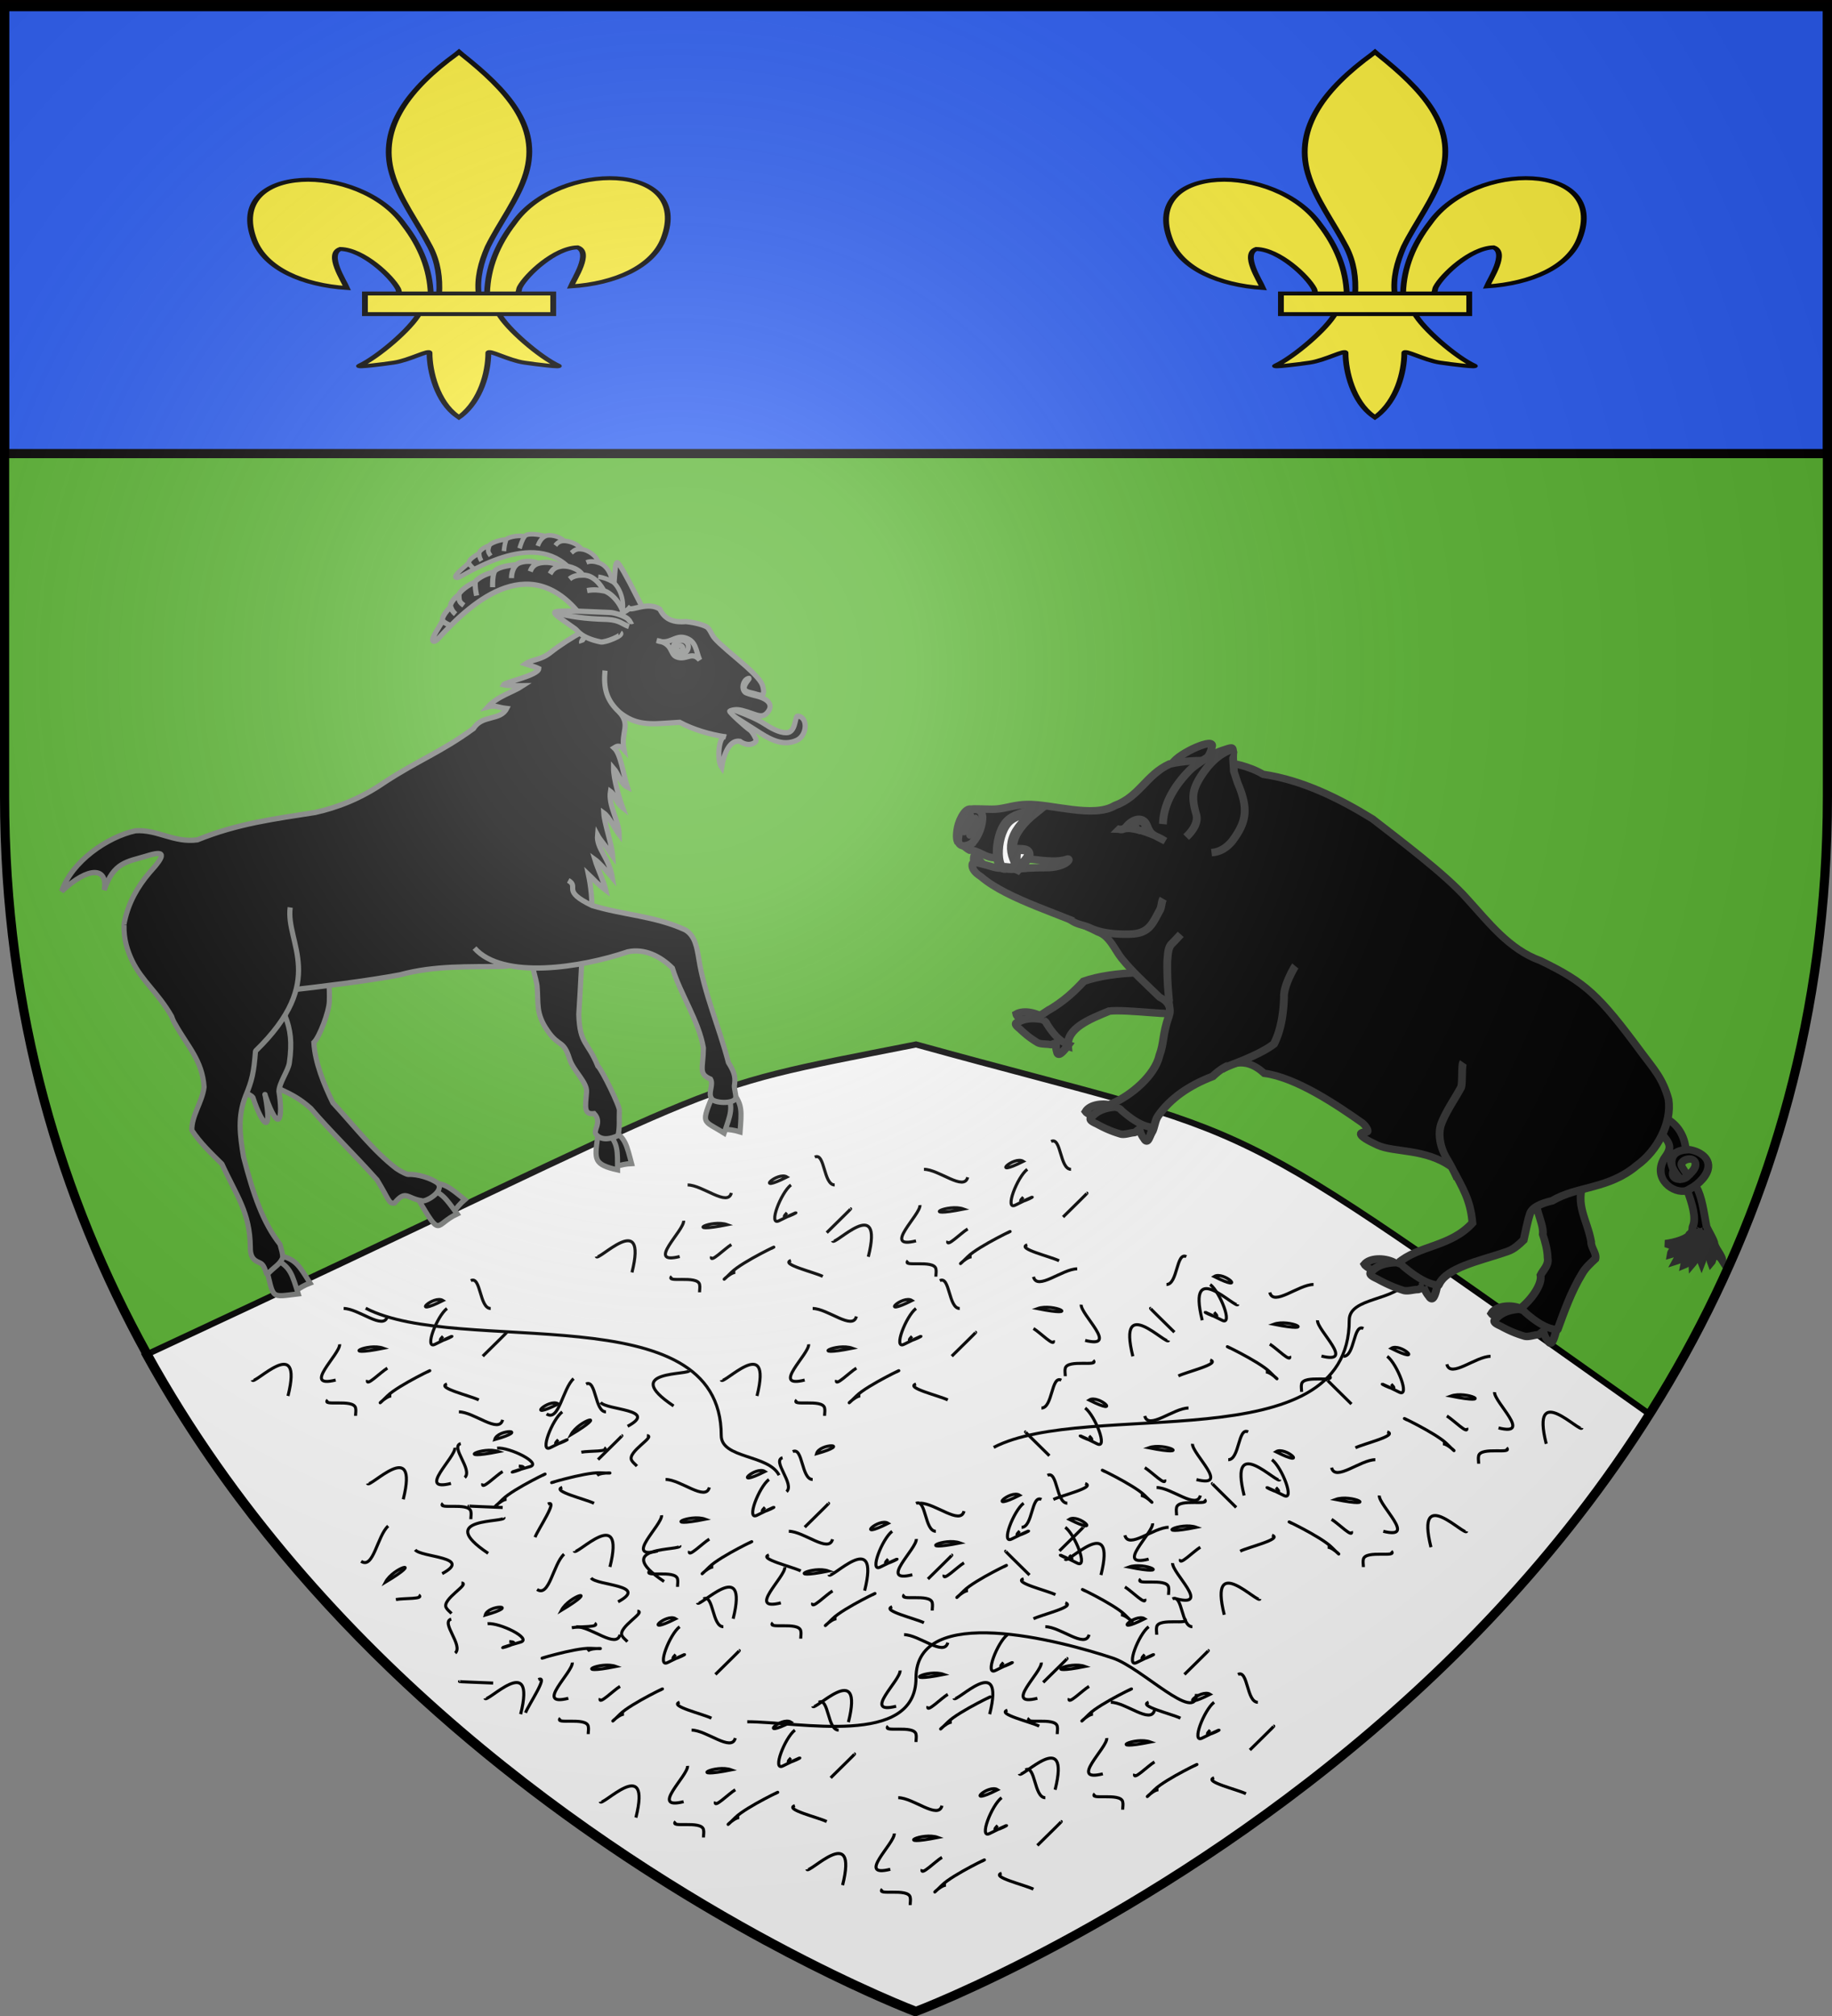 <svg xmlns="http://www.w3.org/2000/svg" xmlns:xlink="http://www.w3.org/1999/xlink" width="600" height="660" version="1.0"><rect width="100%" height="100%" fill="#808080" stroke="none"/><desc>Flag of Canton of Valais (Wallis)</desc><defs><radialGradient xlink:href="#b" id="ak" cx="221.445" cy="226.331" r="300" fx="221.445" fy="226.331" gradientTransform="matrix(1.353 0 0 1.349 -77.63 -85.747)" gradientUnits="userSpaceOnUse"/><linearGradient id="b"><stop offset="0" style="stop-color:white;stop-opacity:.314"/><stop offset=".19" style="stop-color:white;stop-opacity:.251"/><stop offset=".6" style="stop-color:#6b6b6b;stop-opacity:.125"/><stop offset="1" style="stop-color:black;stop-opacity:.125"/></linearGradient></defs><g style="display:inline"><path d="M300 658.5s298.5-112.32 298.5-397.772V2.176H1.5v258.552C1.5 546.18 300 658.5 300 658.5" style="fill:#5ab532;fill-opacity:1;fill-rule:evenodd;stroke:none;stroke-width:1px;stroke-linecap:butt;stroke-linejoin:miter;stroke-opacity:1"/><path d="M299.5 659s153.817-57.879 240.618-196.13C393.563 359.202 419.41 374.899 300 341.938c-81.966 16.191-50.76 7.835-252.439 101.723C131.488 595.78 299.5 659 299.5 659z" style="fill:#fff;fill-opacity:1;fill-rule:evenodd;stroke:#000;stroke-width:2;stroke-linecap:butt;stroke-linejoin:miter;stroke-miterlimit:4;stroke-dasharray:none;stroke-opacity:1;display:inline"/><path d="M119.763 428.284c30.839 15.996 116.45-4.852 116.45 41.657 0 7.66 15.51 6.167 18.935 13.018M391.834 554.556c0 9.914-17.932-8.58-27.337-11.716-17.358-5.786-64.497-18.214-64.497 6.51 0 22.711-38.39 14.319-55.266 14.319" style="fill:none;fill-rule:evenodd;stroke:#000;stroke-width:1px;stroke-linecap:butt;stroke-linejoin:miter;stroke-opacity:1"/><g style="display:inline;stroke:#7a7c7a;stroke-opacity:1;fill:#000;fill-opacity:1"><g style="stroke:#7a7c7a;stroke-opacity:1;fill:#000;fill-opacity:1"><g style="stroke:#7a7c7a;stroke-opacity:1;fill:#000;fill-opacity:1"><g style="stroke:#7a7c7a;stroke-width:1.392;stroke-miterlimit:4;stroke-dasharray:none;display:inline;stroke-opacity:1;fill:#000;fill-opacity:1"><g style="fill:#000;stroke:#7a7c7a;stroke-width:1.687;stroke-miterlimit:4;stroke-dasharray:none;stroke-opacity:1;fill-opacity:1"><path d="M80.354 204.967c2.783-.084 1.907-.44 3.985 1.15 1.06 14.945.453 9.722-7.78 11.193.195-6.296-.011-8.898 3.795-12.343z" style="fill:#000;stroke:#7a7c7a;stroke-width:1.687;stroke-miterlimit:4;stroke-dasharray:none;stroke-opacity:1;fill-opacity:1" transform="matrix(-.635 .778 .771 .659 33.288 189.97)"/><path d="M82.161 205.411c2.665-.806 1.727-.923 4.147.073 4.917 14.152 2.97 9.267-4.596 12.833-1.452-6.13-2.328-8.588.45-12.906z" style="fill:#000;stroke:#7a7c7a;stroke-width:1.687;stroke-miterlimit:4;stroke-dasharray:none;stroke-opacity:1;fill-opacity:1" transform="matrix(-.635 .778 .771 .659 33.288 189.97)"/></g><path d="M170.415 128.355c.36.11.108.755-2.539 7.183-1.17 9.447-4.281 16.581-4.487 28.291-.038 2.177 1.42 4.512.217 7.05-2.62 2.27-4.305 3.963-6.247 7.052-3.215 7.206-7.704 15.048-11.544 23.168-1.628 6.09-1.09 6.981-2.724 7.164-4.021-2.545-3.57-.189-7.148 1.482-.602.838-6.846-.536-5.61-3.145 1.242-1.768 4.587-3.956 6.945-4.499.379-.087 1.585-1.157 2.635-2.4 4.587-6.27 7.313-13.48 11.307-21.56.842-5.2 1.463-11.517.173-16.669-1.882-.93-6.335-6.564-7.25-9.18-1.164-3.324-2.102-7.59-1.933-8.832.202-1.493 1.868-2.683 3.47-2.51 11.535-1.669 17.101-5.4 24.515-12.625.073.01.168.014.22.03z" style="fill:#000;stroke:#7a7c7a;stroke-width:1.392;stroke-miterlimit:4;stroke-dasharray:none;stroke-opacity:1;fill-opacity:1" transform="matrix(-1.156 .351 .36 1.185 219.665 96.811)"/><g style="fill:#000;stroke:#7a7c7a;stroke-width:1.687;stroke-miterlimit:4;stroke-dasharray:none;stroke-opacity:1;fill-opacity:1"><path d="M80.354 204.967c2.783-.084 1.907-.44 3.985 1.15 1.06 14.945.453 9.722-7.78 11.193.195-6.296-.011-8.898 3.795-12.343z" style="fill:#000;stroke:#7a7c7a;stroke-width:1.687;stroke-miterlimit:4;stroke-dasharray:none;stroke-opacity:1;fill-opacity:1" transform="matrix(-.853 .517 .519 .878 54.065 189.66)"/><path d="M82.161 205.411c2.665-.806 1.727-.923 4.147.073 3.105 10.386 4.066 8.994-4.596 12.833-1.452-6.13-2.328-8.588.45-12.906z" style="fill:#000;stroke:#7a7c7a;stroke-width:1.687;stroke-miterlimit:4;stroke-dasharray:none;stroke-opacity:1;fill-opacity:1" transform="matrix(-.853 .517 .519 .878 54.065 189.66)"/></g><g style="fill:#000;stroke:#7a7c7a;stroke-width:1.687;stroke-miterlimit:4;stroke-dasharray:none;stroke-opacity:1;fill-opacity:1"><path d="M80.354 204.967c2.783-.084 1.907-.44 3.985 1.15 1.06 14.945.453 9.722-7.78 11.193.195-6.296-.011-8.898 3.795-12.343z" style="fill:#000;stroke:#7a7c7a;stroke-width:1.687;stroke-miterlimit:4;stroke-dasharray:none;stroke-opacity:1;fill-opacity:1" transform="matrix(-.993 -.119 -.103 1.013 340.782 159.537)"/><path d="M82.161 205.411c2.665-.806 1.727-.923 4.147.073 3.36 11.336 2.97 9.267-4.596 12.833-1.452-6.13-2.328-8.588.45-12.906z" style="fill:#000;stroke:#7a7c7a;stroke-width:1.687;stroke-miterlimit:4;stroke-dasharray:none;stroke-opacity:1;fill-opacity:1" transform="matrix(-.993 -.119 -.103 1.013 340.782 159.537)"/></g><g style="fill:#000;stroke:#7a7c7a;stroke-width:1.754;stroke-miterlimit:4;stroke-dasharray:none;stroke-opacity:1;fill-opacity:1"><path d="M80.354 204.967c2.783-.084 1.907-.44 3.985 1.15 1.06 14.945.453 9.722-7.78 11.193.195-6.296-.011-8.898 3.795-12.343z" style="fill:#000;stroke:#7a7c7a;stroke-width:1.754;stroke-miterlimit:4;stroke-dasharray:none;stroke-opacity:1;fill-opacity:1" transform="matrix(-.934 .216 .225 .957 229.457 156.427)"/><path d="M82.161 205.411c2.665-.806 1.249-.105 3.67.89 2.703 6.936 3.447 8.45-4.119 12.016-1.452-6.13-2.328-8.588.45-12.906z" style="fill:#000;stroke:#7a7c7a;stroke-width:1.754;stroke-miterlimit:4;stroke-dasharray:none;stroke-opacity:1;fill-opacity:1" transform="matrix(-.934 .216 .225 .957 229.457 156.427)"/></g><path d="M79.843 208.397c1.835.227 4.399.249 5.497-1.802.905-1.452-2.586-2.581-1.065-5.593 2.857-.499 1.768-2.387.28-6.04-.991-2.367 1.78-6.42 1.807-9.632.048-5.554 1.767-3.627 3.476-8.872 1.77-5.43.17-7.517-.817-12.204-.472-2.24-.812-27.173-1.724-30.129-1.938 4.217-12.053.883-18.925 1.037 2.015 7.512 3.524.056 2.503 12.98 1.037 4.147 8.066 22.657 9.58 26.582 2.147 7.77-.23 7.434-.861 14.498-.815 1.211-2.6 12.302-2.087 12.947.757 2.07 1.176 4.353 2.336 6.228z" style="fill:#000;stroke:#7a7c7a;stroke-width:1.392;stroke-miterlimit:4;stroke-dasharray:none;stroke-opacity:1;fill-opacity:1" transform="matrix(-1.156 .351 .36 1.185 219.665 96.811)"/><path d="M175.996 137.854c2.875 10.474 3.935 19.996-.867 29.276-.487.953-3.16 2.34-3.609 3.572-.178 7.741-2.07 11.504-3.352.305.02-.385.083.208 0 0-.098-.247.006-.005 0 0-.466 11.482-2.889 7.225-3.865.13-.772-2.138-4.054-4.522-4.943-6.37-4.834-10.05-2.07-13.68-.26-26.158" style="fill:#000;fill-rule:evenodd;stroke:#7a7c7a;stroke-width:1.392;stroke-linecap:butt;stroke-linejoin:miter;stroke-miterlimit:4;stroke-dasharray:none;stroke-opacity:1;fill-opacity:1" transform="matrix(-1.156 .351 .36 1.185 219.665 96.811)"/><path d="M46.15 101.306c-2.066 4.344 1.174 5.05 1.725 9.907.83-1.811 1.87-1.305 2.419-1.173-1.248 2.055-.284 7.466-.345 10.946 1.436-1.237 1.288-4.163 2.096-5.896.873 2.722.885 8.462.734 10.76 1.514-2.053.868-3.79 1.9-5.116 1.715 3.398.1 8.14 1.129 11.62.836-2.21 1.109-5.128 2.304-6.667.696 2.754.348 8.553 1.06 11.56.988-2.967 2.027-5.04 2.306-6.439 1.386 3.32-1.253 6.648-.508 11.942 1.28-2.87 2.357-5.023 3.11-5.982.02 2.624-.614 6.289-.423 8.647 1.82-2.428 2.337-3.788 3.281-5.388.273 2.932.831 6.647 2.792 12.115 2.41-2.427 6.08-.457 8.747-2.576s8.901 9.66 17.834 7.202 17.5-5.5 27.389-5.792c8.81-.924 21.164-3.033 32.133-5.01 18.467-3.327 34.932-8.684 36.026-22.472.148-1.87.014-3.893-.436-6.088l-.04-.192c-.13-.416-.299-.681-.47-.982-2.522-4.424-6.034-7.701-10.327-10.388-5.715-3.312-5.91-4.475-.286-4.389 5.296-.02 8.863-.961 13.477 5.359-2.853-5.428 1.967-7.337 11.102-2.964-4.973-6.795-16.163-10.248-23.883-9.642-5.862 1.324-8.955 6.039-15.36 7.058-11.724-1.056-21.71.633-32.69 2.125-6.126.447-12.88.028-20.413-2.32-10.63-3.038-16.833-3.21-27.318-6.76-3.299-2.886-7.49.179-10.157-2.506 2.386-1.014 2.585-1.77 4.764-1.855-3.376-1.967-7.732-1.81-10.667-2.655.205-.055 3.893-1.142 4.895-1.721-.56-.56-9.804.28-10.471-1.404.571-.545 1.767-1.275 3.12-2.202-2.21-.694-4.16.294-7.417-.96-5.906-2.274-15.84-4.375-17.33-3.29" style="fill:#000;stroke:#7a7c7a;stroke-width:1.392;stroke-miterlimit:4;stroke-dasharray:none;stroke-opacity:1;fill-opacity:1" transform="matrix(-1.156 .351 .36 1.185 219.665 96.811)"/><path d="M146.89 125.492c4.065 8.74-4.21 21.347 20.308 33.661 2.12 5.3 3.225 7.196 6.09 10.568 3.745 4.675 4.554 9.303 5.357 15.332.429 10.337.118 18.143-2.581 24.851.084 1.611-.033 2.512.386 3.663 1.532 1.635 2.561 1.411 5.412 3.057.073-1.37-.019-2.75.764-3.448.941-.84 2.382-1.706 1.378-4.76-2.685-8.971-.474-14.043.794-23.274 1.96-3.539 3.985-6.991 5.15-10.852-1.054-3.692-4.893-6.298-6.58-9.98-1.638-6.95 1.065-11.457 2.563-18.248.142-.441.284-1.375.286-2.106 1.64-7.022 4.953-11.28 5.864-17.122.426-2.726.553-6.045-.704-9.653" style="fill:#000;stroke:#7a7c7a;stroke-width:1.392;stroke-linejoin:bevel;stroke-miterlimit:4;stroke-dasharray:none;stroke-opacity:1;fill-opacity:1" transform="matrix(-1.156 .351 .36 1.185 219.665 96.811)"/><path d="M72.632 140.023c-2.524 2.643 2.803 1.96-4.216 8.19-7.303 4.767-15.525 7.49-22.21 13.29-2.154 2.237-1.633 5.486-1.266 8.32 1.337 9.416.089 18.814.497 28.56-.587 2.216-.923 3.798.093 5.95.517.701.362 2.535.774 3.512.774 1.647 6.44-.326 6.367-1.778.441-1.607-1.68-3.224-1.301-4.843 2.826-2.346 1.053-3.31-.604-8.448-.932-7.145 1.756-15.533 1.756-22.577 2.2-3.982 5.723-7.166 10.318-7.542 13.073.446 34.642-2.413 39.443-12.722" style="fill:#000;stroke:#7a7c7a;stroke-width:1.392;stroke-miterlimit:4;stroke-dasharray:none;stroke-opacity:1;fill-opacity:1" transform="matrix(-1.156 .351 .36 1.185 219.665 96.811)"/><g style="stroke:#7a7c7a;stroke-width:1.458;stroke-miterlimit:4;stroke-dasharray:none;stroke-opacity:1;fill:#000;fill-opacity:1" transform="matrix(-1.031 .519 .523 1.06 187.721 114.554)"><path d="M-7.753 124.45c3.77-.23 6.084-2.893 8.149-6.225 2.424-3.914 7.187-11.435 6.993-11.68-.29-.368-6.77 5.886-9.066 9.694-1.114 1.847-2.653 4.13-4.523 5.028-2.505 1.203-4.2-3.06-4.928-2.694-2.66 1.333-.163 6.095 3.375 5.878z" style="fill:#000;stroke:#7a7c7a;stroke-width:1.458;stroke-miterlimit:4;stroke-dasharray:none;stroke-opacity:1;fill-opacity:1"/><path d="M34.034 81.247c-.597.974 4.846.476 5.72-.193 4.21-3.226 4.172-5.32 4.496-5.92 2.345-4.346 3.43-5.838 2.996-6.288-.307-.385-4.975 1.997-9.36 4.418-1.75.965-3.39 1.849-3.634 1.97-1.366.68-3.542 2.969-3.697 3.846-.12.678-.387.924-.826.9" style="fill:#000;stroke:#7a7c7a;stroke-width:1.458;stroke-miterlimit:4;stroke-dasharray:none;stroke-opacity:1;fill-opacity:1" transform="rotate(-60.667 22.201 90.61)"/><use xlink:href="#i" width="251" height="304.2" style="fill:#000;stroke:#7a7c7a;stroke-width:1.657;stroke-miterlimit:4;stroke-dasharray:none;stroke-opacity:1;fill-opacity:1" transform="scale(.879)rotate(-17.542 45.783 69.272)"/><path id="i" d="M21.08 74.278c-2.265-5.174.082-9.904 1.324-10.822s2.536-1.696 4.258-2.183c-1.722.487-3.016 1.266-4.258 2.183.222-4.05 1.792-5.782 3.408-6.548 1.213-.575 2.477-1.01 3.87-.684-1.393-.327-2.657.109-3.87.684.343-2.465 2.909-4.503 4.63-4.99s2.523-.046 3.564.61c-1.041-.656-1.843-1.098-3.564-.61 1.36-2.29 4.16-3.289 5.207-3.457 1.048-.168 2.066.007 3.078 1.007-1.012-1-2.03-1.175-3.078-1.007 1.518-1.87 4.504-2.793 5.762-2.404s2.322 1.53 2.93 2.722c-.608-1.192-1.672-2.332-2.93-2.722 2.073-.818 5.588-1.913 6.6-.913 1.01 1 1.67 2.331 2.277 3.523-.607-1.192-1.267-2.523-2.278-3.523 2.53-.87 5.87-.382 6.09.13.659 1.331.869 1.89 1.312 3.488-.443-1.599-.653-2.157-1.313-3.488 1.774-.348 5.318.37 5.657 1.027.893 1.724.756 2.007.128 3.291.628-1.284.824-1.605-.128-3.291 2.036.35 3.58 1.26 3.635 1.925.061.725.19 1.28-.302 2.5.493-1.22.4-1.395.302-2.5 1.876.732 3.778 1.575 3.767 2.502-.008.687-1.413 2.235-.885 1.596.693-.838.602-.658.885-1.596 1.054.751 5.436 3.061 5.034 3.829-.367.698-2.06-.114-3.386-.585-13.424-4.778-35.48-9.85-38.177 17.422z" style="fill:#000;stroke:#7a7c7a;stroke-width:1.458;stroke-miterlimit:4;stroke-dasharray:none;stroke-opacity:1;fill-opacity:1"/><path d="M34.639 73.567c-.289-2.216-15.265-2.068-16.458-2.618-.448.972-5.774.639-7.705 4.004.067 3.453-2.205 5.197-5.073 6.314C3.2 82.63 1.233 84.368.705 85.3c-.362.81-.276 1.788-.347 2.665-.074 1.282-.86 3.304-3.628 9.52-3.412 7.66-2.885 8.789-2.675 9.72.175.776.602 1.935 1.325 1.659.766-.293 1.35-1.079 2.277-1.787 1.074-.821 2.01-1.742.676-2.781-1.145-.893-2.633-1.117-1.468-1.199 1.393-.098 2.933 1.64 2.338 3.043-.136.318-1.23 1.335-2.353 2.261-2.85 2.348-3.173 4.434-.891 5.455 1.335.598 2.223.334 3.558-1.016 2.424-2.45 3.438-3.3 4.54-3.68.653-.226 1.295-.338 1.458-.264.255.114-1.832 5.468-2.83 7.267-.184.33-.326 1.228-.346 2.032-.031 1.236.086 1.478.846 1.577 1.322.173 2.683-.64 3.509-2.167 2.15-1.506 5.152.438 7.93 4.197.417-2.663-3.673-8.662-4.853-7.065 3.7-2.552 7.269-5.767 9.86-9.325l4.246-1.766c5.405-2.17 7.87-4.22 9.768-8.11 1.916-4.728 1.103-8.088-1.502-12.24" style="fill:#000;stroke:#7a7c7a;stroke-width:1.458;stroke-miterlimit:4;stroke-dasharray:none;stroke-opacity:1;fill-opacity:1"/><g style="fill:#000;stroke:#7a7c7a;stroke-width:1.362;stroke-miterlimit:4;stroke-dasharray:none;stroke-opacity:1;fill-opacity:1"><path d="M34.034 81.247c-.597.974 4.846.476 5.72-.193 4.21-3.226 4.172-5.32 4.496-5.92 2.345-4.346 3.43-5.838 2.996-6.288-.307-.385-4.975 1.997-9.36 4.418-1.75.965-3.39 1.849-3.634 1.97-1.366.68-3.542 2.969-3.697 3.846-.12.678-.387.924-.826.9" style="fill:#000;stroke:#7a7c7a;stroke-width:1.362;stroke-miterlimit:4;stroke-dasharray:none;stroke-opacity:1;fill-opacity:1" transform="matrix(1.07 0 0 1.07 -12.907 -11.035)"/><path d="M31.253 80.776c1.356-1.372 1.39-2.503 4.265-4.151 5.636-2.933 8.307-4.913 11.74-7.605" style="fill:#000;fill-rule:evenodd;stroke:#7a7c7a;stroke-width:1.362;stroke-linecap:butt;stroke-linejoin:miter;stroke-miterlimit:4;stroke-dasharray:none;stroke-opacity:1;fill-opacity:1" transform="matrix(1.07 0 0 1.07 -12.907 -11.035)"/></g><g style="stroke:#7a7c7a;stroke-width:1.458;stroke-miterlimit:4;stroke-dasharray:none;stroke-opacity:1;fill:#000;fill-opacity:1"><g style="stroke:#7a7c7a;stroke-width:1.586;stroke-miterlimit:4;stroke-dasharray:none;stroke-opacity:1;fill:#000;fill-opacity:1"><path d="M6.14 92.566c.913-3.626 3.903-1.553 6.068-4.045 1.447-1.665-1.005-4.03 3.147-6.995-2.752 2.994-5.647.958-8.045 2.97-2.9 2.433-1.308 5.05-1.17 8.07z" style="fill:#000;stroke:#7a7c7a;stroke-width:1.586;stroke-miterlimit:4;stroke-dasharray:none;stroke-opacity:1;fill-opacity:1" transform="matrix(.919 0 0 .919 1.067 7.403)"/><path d="M12.105 86.945a2.415 2.095 0 1 1-4.83 0 2.415 2.095 0 1 1 4.83 0z" style="fill:#000;stroke:#7a7c7a;stroke-width:1.586;stroke-miterlimit:4;stroke-dasharray:none;stroke-opacity:1;fill-opacity:1" transform="matrix(.919 0 0 .919 1.067 7.082)"/><path d="M12.105 86.945a2.415 2.095 0 1 1-4.83 0 2.415 2.095 0 1 1 4.83 0z" style="fill:#000;stroke:#7a7c7a;stroke-width:3.893;stroke-miterlimit:4;stroke-dasharray:none;stroke-opacity:1;fill-opacity:1" transform="matrix(.374 0 0 .374 6.755 54.623)"/></g></g></g></g></g></g></g><g style="fill:#2b5df2"><path d="M1.496 393.858h597.008v147.008H1.496z" style="fill:#2b5df2;fill-opacity:1;fill-rule:nonzero;stroke:#020000;stroke-width:3;stroke-linecap:butt;stroke-miterlimit:4;stroke-dasharray:none;stroke-opacity:1" transform="translate(.004 -392.366)"/></g><path d="M325.444 473.846c30.838-15.996 116.45 4.852 116.45-41.657 0-7.659 15.509-6.167 18.934-13.017" style="fill:none;fill-rule:evenodd;stroke:#000;stroke-width:1px;stroke-linecap:butt;stroke-linejoin:miter;stroke-opacity:1;display:inline"/><g style="display:inline"><path d="M397.217 303.534c-6.31.485-14.133 5.304-15.051 11.336 1.93 1.277 9.07.63 11.21-.497.602-3.616 4.436-7.512 3.84-10.839zM124.17 85.37c.237-8.563 15.28-30.621 15.932-23.135 1.658 3.602 1.086 7.282 1.038 11.05-2.547 5.22-5.838 10.378-9.43 15.3l-8.502 2.014c.355-2.242.767-4.298.962-5.229zM134.789 278.25c-5.744-1.051-14.288 1.62-17.135 7.086 1.277 1.666 7.809 2.764 10.082 2.213 1.752-3.264 6.457-6.02 7.053-9.298z" style="fill:#000;fill-opacity:1;fill-rule:evenodd;stroke:#313131;stroke-width:4.948;stroke-linecap:butt;stroke-linejoin:miter;stroke-miterlimit:4;stroke-dasharray:none;stroke-opacity:1" transform="matrix(.458 .263 -.241 .419 347.702 181.53)"/><path d="M133.314 273.088c6.117-11.568 8.548-20.852 10.449-29.834 12.083-15.437 38.629-33.644 62.174-40.907-2.148 6.731-1.823 13.863-.026 22.842.334 1.667-1.096 3.261-2.013 4.84-.004 2.797-28.673 15.127-37.216 22.105-8.112 11.46-17.832 24.74-11.106 34.825-3.018.86-6.414.966-9.595.777-3.89-.246-7.726.245-11.578.495-13.917 6.042-10.344 5.538-1.09-15.143zM479.481 288.485c3.366-9.07 4.536-22.006.7-26.705-.237-4.2 1.424-8.785-1.47-12.512-2.461-4.458-6.08-8.477-9.86-12.158-3.149-8.005-16.692-14.47-14.797-23.208 6.14-2.72 19.04-29.083 20.248-22.44 2.442 17.454 13.554 21.599 22.656 33.404 1.569 3.582 6.72 4.962 7.582 8.684-1.213 4.36-2.533 8.718-2.505 13.245-.359 13.976 2.06 28.22 4.072 40.927-.607 4.73-7.071 2.149-10.55 2.798-4.38.19-12.16-.081-16.076-2.035zM49.82 210.454c-2.71-.038-3.251-2.688-3.605-3.957-.636-2.285 4.988 1.799 7.611 1.799 3.464 0 2.202 2.517-.801 2.517-1.473 0-1.665-.013-3.205-.36zM198.404 306.288c-6.188 1.205-13.262 6.883-13.313 12.97 2.097 1.046 9.085-.416 11.047-1.78.082-3.655 3.33-7.959 2.266-11.19zM478.896 287.976c-6.188 1.206-13.261 6.883-13.313 12.971 2.097 1.045 9.085-.416 11.047-1.78.082-3.656 3.33-7.96 2.266-11.19zM519.443 139.08c-3.647-6.25-10.821-12.071-19.489-11.84.473 3.326.457 6.695.63 10.035 8.913 3.496 11.032 4.668 10.01 14.484.076 15.793 15.982 17.494 21.834 11.148 3.732-5.293 6.37-13.83 5.03-19.581-2.214-9.508-13.195-7.416-17.424-4.85-10.151 8.213-6.117 14.977 4.502 19.056.635.477 1.12-.448 1.738.024 1.486-1.504 1.557-1.737 2.342-3.947-1.104-.697-5.8-2.917-6.65-3.96-2.372-2.913 3.466-9.577 6.566-6.317 2.62 3.234.709 7.448-.07 11.089-.79 3.681-8.259 8.476-9.122 1.03l-.153-.235c-4.929-3.995-7.375-10.313.256-16.136zm13.47 23.423c.347-.97 1.533-3.197 3.008-5.854 7.197 4.978 11.647 11.847 18.417 20.44 2.68 2.103 6.37 4.159 8.893 6.573 2.15 3.398 8.423 4.765 10.311 8.28-6.06-3.465-6.444 2.14-5.607.406-1.72-4.044-6.871-10.403-10.434-10.097 3.628 1.876 11.24 10.38 10.413 14.672-1.789-1.568-3.512-9.117-7.268-10.286 1.139 2.84 2.076 4.09 1.623 5.203-.255 1.403-.017 4.824.48 8.246-3.745-3.196-1.897-10.923-6.102-14.746.196 4.95 2.41 13.208 1.512 18.419-2.553-4.243-2.364-7.952-2.693-9.37-.265-3.025-.177-6.303-1.848-8.923-.598 3.54-.096 7.32-.262 10.952.134 1.86 3.421 7.133.805 10.765-1.493-4.52-1.75-14.21-2.94-19.11.007 4.634 1.413 9.345-.58 13.695-.532-.757.946 2.306-1.924 5.722-.19-6.841 1.59-13.656-.369-19.168-.24-1.386-2.016.162.735-2.482-.563 4.428-1.698 9.001-3.504 13.238-.392 1.94-3.008 3.072-1.845 6.425 4.433-5.01 8.47-16.547 7.693-22.55-.484 6.523-4.25 10.866-7.71 14.068-1.47 2.776-.009 2.787-6.09 3.975 4.163-3.446 10.998-10.375 10.404-15.324.341-1.283-.918-2.615-1.06-3.981-.65-6.19-7.332-13.07-14.059-19.188z" style="fill:#000;fill-opacity:1;fill-rule:evenodd;stroke:#313131;stroke-width:4.948;stroke-linecap:butt;stroke-linejoin:miter;stroke-miterlimit:4;stroke-dasharray:none;stroke-opacity:1" transform="matrix(.458 .263 -.241 .419 347.702 181.53)"/><path d="M30.025 180.084c-2.076.944-2.665 4.011-2.633 7.686.028 3.256.765 6.988 2.003 10.143.96 2.447 1.937 4.546 3.401 5.807 2.433-.056 6.58 1.186 8.953 1.079 4.664-3.167 11.378-.874 15.757-4.063 7.615-19.863 16.582-8.44 20.69-11.652 8.19-3.81 15.552-7.389 18.935-11.964 2.085-2.82 2.245 5.503-9.52 12.601-5.398 3.258-12.469 8.877-22.413 14.132-2.434 2.74-7.012 3.052-11.181 4.443-3.244 1.082-7.116 1.662-6.076 4.153.948 2.269 3.431 3.812 8.25 4 21.685 4.623 57.704-5.935 79.757-6.927 7.898-1.737 14.666 4.77 21.258 7.541 10.047 4.222 19.685 6.425 32.29 9.92 6.711-.335 9.848 2.583 10.802 8.044 2.316 13.25 5.653 17.005 7.074 26.126 3.818 13.574-2.968 33.292-10.499 44.255 5.106 9.533 19.097 1.715 30.294 3.957 0-4.358-2.142-8.072-1.809-12.192 1.172-14.472 7.188-28.192 17.15-41.615 3.347-12.337 10.263-23.081 26.733-19.182 18.416-8.35 48.956-5.89 68.093-3.982 2.737.48 6.614 2.638 4.92 3.917-3.665 2.767-4.818 5.518 9.908 4.072 11.593-1.138 26.833-14.452 46.847-12.113 12.604 8.67 20.08 12.74 28.403 25.72-4.366 21.676-21.939 31.058-27.65 48.9l19.692 5.743c3.595-2.345 9.26-3.962 8.98-7.274-1.037-12.247 14.503-27.497 24.214-39.455 3.616-4.469 5.128-5.702 7.57-15.192-1.5-5.47-3.519-11.336-4.676-17.322-.958-4.959 3.128-10.418 7.896-15.333 9.06-17.409 26.605-25.534 34.545-49.165 6.532-15.605 5.808-36.912-3.344-49.576-9.542-10.53-17.693-13.028-28.622-18.258-41.4-19.811-51.961-22.392-83.018-20.044-20.587 4-40.085-5.143-58.493-11.525-19.477-7.24-54.92-11.878-75.708-15.091-24.69-.842-49.979 1.008-72.568 10.743-19.258-.28-41.857 13.762-53.466 25.526-9.256 14.254-6.03 29.286-16.572 42.86-7.474 14.715-34.625 20.343-47.55 28.97-6.26 4.18-9.604 8.75-14.177 12.407-3.957 3.165-9.12 5.39-14.44 9.18z" style="fill:#000;fill-opacity:1;fill-rule:evenodd;stroke:#313131;stroke-width:4.948;stroke-linecap:butt;stroke-linejoin:miter;stroke-miterlimit:4;stroke-dasharray:none;stroke-opacity:1" transform="matrix(.458 .263 -.241 .419 347.702 181.53)"/><path d="M115.978 141.991c1.9-.532 2.681-2.374 2.994-3.981.628-5.672 5.21-12.52 10.5-7.896 4.784 4.181 5.266 3.701 14.755 3.23-6.023-.399-14.426 1.605-15.901 1.917-2.61.98-6.446 1.945-8.64 3.663-1.747 1.135-1.868 2.064-3.708 3.067z" style="fill:#000;fill-opacity:1;fill-rule:evenodd;stroke:#313131;stroke-width:4.948;stroke-linecap:butt;stroke-linejoin:miter;stroke-miterlimit:4;stroke-dasharray:none;stroke-opacity:1" transform="matrix(.458 .263 -.241 .419 347.702 181.53)"/><path d="M129.495 132.903c0 1.645-1.488 2.981-3.32 2.981-1.833 0-3.32-1.336-3.32-2.981s1.487-2.98 3.32-2.98 3.32 1.335 3.32 2.98z" style="fill:#000;fill-opacity:1;stroke:#313131;stroke-width:4.948;stroke-miterlimit:4;stroke-dasharray:none;stroke-opacity:1" transform="matrix(.458 .263 -.241 .419 347.702 181.53)"/><path d="M398.735 303.032c-5.611 3.63-9.737 8.304-10.615 14.15-.737 2.718 3.478 1.956 5.846 1.844 6.076-.131 11.12-.715 16.804-2.016 2.693-.476 5.408-3.836 7.565-5.243 1.589-.975 1.365-2.918 2.434-3.994a16.4 16.4 0 0 0 5.984 4.12c5.079 3.126 1.62-7.518 1.037-9.54-7.085 3.09-16.072 2.02-24.302.447-2.463-1.269-4.812 1.255-6.627-.526M479.123 288.994c-5.091 3.653-8.835 8.358-9.63 14.242-.67 2.735 3.155 1.97 5.303 1.856 5.512-.132 10.09-.72 15.246-2.03 2.444-.478 4.907-3.86 6.865-5.276 1.44-.982 1.238-2.938 2.208-4.02 1.44 1.734 3.232 3.164 5.43 4.146 4.607 3.147 1.469-7.567.94-9.602-6.429 3.11-14.583 2.034-22.05.45-2.234-1.277-4.366 1.263-6.012-.53M199.537 306.542c-5.091 3.654-8.834 8.359-9.63 14.243-.67 2.735 3.155 1.969 5.303 1.856 5.513-.132 10.09-.72 15.246-2.03 2.444-.478 4.908-3.86 6.865-5.276 1.441-.982 1.238-2.938 2.208-4.02 1.44 1.734 3.232 3.164 5.43 4.146 4.607 3.146 1.47-7.567.94-9.602-6.429 3.11-14.582 2.033-22.05.45-2.234-1.277-4.365 1.263-6.012-.53M133.292 279.736c-5.372 1.977-9.98 5.212-12.554 10.208-1.441 2.25 1.949 2.51 3.75 2.936 4.569 1.233 8.519 1.835 13.18 1.942 2.163.175 5.29-2.205 7.358-2.976 1.504-.513 1.976-2.289 3.125-3.006.617 1.882 1.622 3.583 3.105 4.987 2.757 3.904 3.676-6.316 3.905-8.241-6.293 1.17-12.637-1.776-18.251-5.001-1.419-1.674-3.997.046-4.764-1.938M245.14 248.555c1.475-2.856 3.46-5.499 5.515-8.29 6.557-8.908 12.106-17.38 14.747-24.485-.526-10.646-4.406-21.28-9.143-30.943-3.677-6.18-3.658-21.017-3.47-21.99M198.12 230.498c-.18-1.865-2.284-3.086-2.643-4.957a218 218 0 0 1-13.158-22.639c-1.402-3.694-3.725-7.45-2.822-11.443.621-2.131 1.757-7.82 1.912-8.52M405.745 233.295c-3.436-2.78-7.11-5.529-12.046-8.503-6.847-4.126-12.592-11.222-13.714-18.843-1.261-9.171-.363-18.508-.598-27.752-.63-3.462-6.712-13.071-6.5-15.35M161.015 167.933c.013 2.738 1.653 5.14 1.7 7.948.18 10.88 1.46 17.303-8.85 24.184-6.4 4.272-14.959 8.852-22.94 9.589-5.196.48-8.263 2.852-14.098 1.893M137.788 124.188c-6.168-12.48-5.505-27.165-2.319-40.465 1.18-4.922 6.216-16.213 11.199-22.41 5.69-7.075 4.564-5.46 6.699-3.25 1.202 3.457 4.985 8.891 6.231 11.19l5.655 5.567c13.42 11.113 17.037 19.143 14.916 36.601-.937 4.943-2.984 9.975-7.479 13.103M41.048 199.833c1.28-5.913.316-13.58-2.53-19.013-3.43-5.67-9.493-1.024-10.356 3.857-1.003 5.682 1.624 10.41 3.594 16.067 2.487 7.144 7.29 3.276 9.292-.911z" style="fill:#000;fill-opacity:1;fill-rule:evenodd;stroke:#313131;stroke-width:4.948;stroke-linecap:butt;stroke-linejoin:miter;stroke-miterlimit:4;stroke-dasharray:none;stroke-opacity:1" transform="matrix(.458 .263 -.241 .419 347.702 181.53)"/><g style="fill:#000;fill-opacity:1;stroke:#313131;stroke-width:5.53;stroke-miterlimit:4;stroke-dasharray:none;stroke-opacity:1"><path d="M614.68 554.521a2.074 5.904 0 1 1-4.148 0 2.074 5.904 0 1 1 4.149 0z" style="fill:#000;fill-opacity:1;stroke:#313131;stroke-width:6.544;stroke-miterlimit:4;stroke-dasharray:none;stroke-opacity:1" transform="matrix(.309 .103 -.155 .42 213.488 -26.414)"/><path d="M614.68 554.521a2.074 5.904 0 1 1-4.148 0 2.074 5.904 0 1 1 4.149 0z" style="fill:#000;fill-opacity:1;stroke:#313131;stroke-width:6.5;stroke-miterlimit:4;stroke-dasharray:none;stroke-opacity:1" transform="matrix(.322 .078 -.135 .426 196.12 -13.37)"/></g><path d="M66.904 202.816c-4.98 6.33-17.202-17.448-12.77-29.485 2.027-5.505 7.627-11.426 11.462-13.911-8.643 23.771-2.148 33.076 8.14 39.073-3.997 3.04-4.29 3.063-6.832 4.323z" style="fill:#fff;fill-opacity:1;fill-rule:evenodd;stroke:#313131;stroke-width:6.356;stroke-linecap:butt;stroke-linejoin:miter;stroke-miterlimit:4;stroke-dasharray:none;stroke-opacity:1" transform="matrix(.458 .263 -.241 .419 347.702 181.53)"/><path d="M67.013 188.403c1.18 4.82 4.794 9.19 6.141 13.93.525-4.24 2.442-9.541 2.345-13.927-1.604-5.113-5.183-1.873-8.486-.003z" style="fill:#fff;fill-opacity:1;fill-rule:evenodd;stroke:#313131;stroke-width:6.057;stroke-linecap:butt;stroke-linejoin:miter;stroke-miterlimit:4;stroke-dasharray:none;stroke-opacity:1" transform="matrix(.458 .263 -.241 .419 347.702 181.53)"/><path d="M154.257 123.951c1.33-4.503 2.502-12.412-1.552-16.693-7.334-7.747-9.514-12.314-9.37-22.198.208-7.744 1.35-16.229 5.265-23.29a28.7 28.7 0 0 1 3.95-5.515" style="fill:#000;fill-opacity:1;fill-rule:evenodd;stroke:#313131;stroke-width:4.948;stroke-linecap:butt;stroke-linejoin:miter;stroke-miterlimit:4;stroke-dasharray:none;stroke-opacity:1" transform="matrix(.458 .263 -.241 .419 347.702 181.53)"/></g><g id="j"><path d="M407.03 608.7c1.424-61.957 16.75-119.54 45.289-174.11 74.714-157.185 302.92-153.431 252.615 38.812-18.537 70.84-81.509 112.474-156.319 119.615 5.4-18.665 35.1-84.652 11.125-97.562-38.339 1.449-85.945 67.706-97.393 99.301-1.653 4.536-1.19 9.778-3.036 14.24" style="opacity:1;fill:#fcef3c;fill-opacity:1;fill-rule:evenodd;stroke:#000;stroke-width:9.811;stroke-linecap:butt;stroke-linejoin:miter;stroke-miterlimit:4;stroke-dasharray:none;stroke-opacity:1;display:inline" transform="matrix(.194 0 0 .131 80.563 16.08)"/><g style="opacity:1;display:inline"><g style="fill:#fcef3c;fill-opacity:1;stroke:#000;stroke-width:9.811;stroke-miterlimit:4;stroke-dasharray:none;stroke-opacity:1"><path d="M350.523 657.372c-1.425-61.956-16.751-119.54-45.29-174.108-74.714-157.186-302.92-153.432-252.615 38.81 18.537 70.84 81.509 112.475 156.319 119.616-5.4-18.665-35.1-84.652-11.124-97.562 38.338 1.449 85.944 67.705 97.392 99.301 1.653 4.536 1.19 9.778 3.036 14.24" style="fill:#fcef3c;fill-opacity:1;fill-rule:evenodd;stroke:#000;stroke-width:9.811;stroke-linecap:butt;stroke-linejoin:miter;stroke-miterlimit:4;stroke-dasharray:none;stroke-opacity:1" transform="matrix(.194 0 0 .131 73.083 10.232)"/><path d="M393.626 57.12c-78.714 84.85-131.565 182.962-108.781 298.031 12.57 63.484 43.041 122.28 64.53 183.438 13.437 38.37 16.873 78.452 15.282 118.781h66.781c-3.196-40.626 3.807-79.998 15.282-118.781 20.474-61.538 51.625-119.906 64.53-183.438 24.129-118.779-32.506-208.36-108.437-297.656l-4.64-5.918z" style="fill:#fcef3c;fill-opacity:1;fill-rule:nonzero;stroke:#000;stroke-width:9.811;stroke-linecap:butt;stroke-linejoin:miter;stroke-miterlimit:4;stroke-dasharray:none;stroke-opacity:1" transform="matrix(.194 0 0 .131 73.083 10.232)"/><path d="M331.345 704.401c-13.962 39.13-70.889 110.792-101.125 131.22-7.843 5.297 37.486-3.052 57.78-7.5 26.62-5.835 61.218-34.198 60.407-24.188-.075 45.838 12.811 122.324 46.406 157.468l3.182 3.388 3.287-3.388c33.578-39.17 46.238-108.042 46.406-157.468-.81-10.01 33.788 18.353 60.407 24.187 20.295 4.449 65.623 12.798 57.78 7.5-30.236-20.427-87.131-92.089-101.093-131.219z" style="fill:#fcef3c;fill-opacity:1;fill-rule:evenodd;stroke:#000;stroke-width:9.811;stroke-linecap:butt;stroke-linejoin:miter;stroke-miterlimit:4;stroke-dasharray:none;stroke-opacity:1" transform="matrix(.194 0 0 .131 73.083 10.232)"/><path d="M239.352 655.379H557.24v51.503H239.352z" style="fill:#fcef3c;fill-opacity:1;stroke:#000;stroke-width:9.811;stroke-miterlimit:4;stroke-dasharray:none;stroke-opacity:1" transform="matrix(.194 0 0 .131 73.083 10.232)"/></g></g></g><use xlink:href="#j" width="600" height="660" transform="translate(300)"/><path d="M257.751 385.325c-3.066-1.971-11.237 5.62 0 0zM259.053 412.663c-3.65 1.191 7.763 3.88 10.414 5.207M223.905 399.645c.237 3.202-12.63 14.548-1.301 11.716M238.225 400.947c-5.151-1.883-15.044 3.008 0 0zM259.053 387.929c-3.276 2.492-7.587 13.557-3.905 11.716 13.153-6.576-1.94 1.94 2.603-2.604M278.58 395.74c.436-.218-4.054 4.053-7.81 7.81M266.864 378.817c3.339-1.67 2.776 9.112 6.509 9.112M252.544 408.757c4.527-2.263-9.44 4.233-13.017 7.811-5.04 5.039-.752 0 1.301 0M229.112 413.965zM220 417.87c-2.234 2.234 8.346-.461 9.112 2.603.21.842 0 1.736 0 2.604M195.266 411.36c.498 1.992 16.973-15.82 11.716 5.208M233.018 411.36c-.614 2.456 4.339-2.603 6.509-3.904M239.527 390.533c-1.177 4.706-9.468-2.604-14.32-2.604" style="fill:none;fill-rule:evenodd;stroke:#000;stroke-width:1px;stroke-linecap:butt;stroke-linejoin:miter;stroke-opacity:1"/><path id="k" d="M335.148 380.206c-3.067-1.972-11.238 5.62 0 0z" style="fill:none;fill-rule:evenodd;stroke:#000;stroke-width:1px;stroke-linecap:butt;stroke-linejoin:miter;stroke-opacity:1;display:inline"/><path id="l" d="M336.45 407.543c-3.65 1.192 7.762 3.882 10.414 5.208" style="fill:none;fill-rule:evenodd;stroke:#000;stroke-width:1px;stroke-linecap:butt;stroke-linejoin:miter;stroke-opacity:1;display:inline"/><path id="m" d="M301.302 394.526c.236 3.202-12.63 14.548-1.302 11.716" style="fill:none;fill-rule:evenodd;stroke:#000;stroke-width:1px;stroke-linecap:butt;stroke-linejoin:miter;stroke-opacity:1;display:inline"/><path id="n" d="M315.621 395.827c-5.15-1.882-15.043 3.01 0 0z" style="fill:none;fill-rule:evenodd;stroke:#000;stroke-width:1px;stroke-linecap:butt;stroke-linejoin:miter;stroke-opacity:1;display:inline"/><path id="o" d="M336.45 382.81c-3.277 2.492-7.588 13.557-3.906 11.716 13.153-6.577-1.94 1.94 2.604-2.604" style="fill:none;fill-rule:evenodd;stroke:#000;stroke-width:1px;stroke-linecap:butt;stroke-linejoin:miter;stroke-opacity:1;display:inline"/><path id="p" d="M355.976 390.62c.436-.218-4.053 4.054-7.81 7.811" style="fill:none;fill-rule:evenodd;stroke:#000;stroke-width:1px;stroke-linecap:butt;stroke-linejoin:miter;stroke-opacity:1;display:inline"/><path id="q" d="M344.26 373.697c3.339-1.67 2.776 9.113 6.51 9.113" style="fill:none;fill-rule:evenodd;stroke:#000;stroke-width:1px;stroke-linecap:butt;stroke-linejoin:miter;stroke-opacity:1;display:inline"/><path id="r" d="M329.94 403.638c4.527-2.263-9.439 4.233-13.017 7.81-5.039 5.04-.752 0 1.302 0" style="fill:none;fill-rule:evenodd;stroke:#000;stroke-width:1px;stroke-linecap:butt;stroke-linejoin:miter;stroke-opacity:1;display:inline"/><path id="s" d="M306.509 408.845z" style="fill:none;fill-rule:evenodd;stroke:#000;stroke-width:1px;stroke-linecap:butt;stroke-linejoin:miter;stroke-opacity:1;display:inline"/><path id="t" d="M297.396 412.75c-2.233 2.234 8.347-.46 9.113 2.604.21.842 0 1.736 0 2.604" style="fill:none;fill-rule:evenodd;stroke:#000;stroke-width:1px;stroke-linecap:butt;stroke-linejoin:miter;stroke-opacity:1;display:inline"/><path id="u" d="M272.663 406.242c.497 1.99 16.973-15.822 11.716 5.207" style="fill:none;fill-rule:evenodd;stroke:#000;stroke-width:1px;stroke-linecap:butt;stroke-linejoin:miter;stroke-opacity:1;display:inline"/><path id="v" d="M310.414 406.242c-.613 2.454 4.34-2.604 6.51-3.906" style="fill:none;fill-rule:evenodd;stroke:#000;stroke-width:1px;stroke-linecap:butt;stroke-linejoin:miter;stroke-opacity:1;display:inline"/><path id="w" d="M316.923 385.413c-1.177 4.707-9.468-2.603-14.32-2.603" style="fill:none;fill-rule:evenodd;stroke:#000;stroke-width:1px;stroke-linecap:butt;stroke-linejoin:miter;stroke-opacity:1;display:inline"/><use xlink:href="#k" id="x" width="600" height="660" x="0" y="0" transform="translate(-36.45 45.562)"/><use xlink:href="#l" id="y" width="600" height="660" x="0" y="0" transform="translate(-36.45 45.562)"/><use xlink:href="#m" id="z" width="600" height="660" x="0" y="0" transform="translate(-36.45 45.562)"/><use xlink:href="#n" id="A" width="600" height="660" x="0" y="0" transform="translate(-36.45 45.562)"/><use xlink:href="#o" id="B" width="600" height="660" x="0" y="0" transform="translate(-36.45 45.562)"/><use xlink:href="#p" id="C" width="600" height="660" x="0" y="0" transform="translate(-36.45 45.562)"/><use xlink:href="#q" id="D" width="600" height="660" x="0" y="0" transform="translate(-36.45 45.562)"/><use xlink:href="#r" id="E" width="600" height="660" x="0" y="0" transform="translate(-36.45 45.562)"/><use xlink:href="#s" id="F" width="600" height="660" x="0" y="0" transform="translate(-36.45 45.562)"/><use xlink:href="#t" id="G" width="600" height="660" x="0" y="0" transform="translate(-36.45 45.562)"/><use xlink:href="#u" id="H" width="600" height="660" x="0" y="0" transform="translate(-36.45 45.562)"/><use xlink:href="#v" id="I" width="600" height="660" x="0" y="0" transform="translate(-36.45 45.562)"/><use xlink:href="#w" id="J" width="600" height="660" x="0" y="0" transform="translate(-36.45 45.562)"/><use xlink:href="#x" id="K" width="600" height="660" x="0" y="0" transform="translate(-115.858 33.846)"/><use xlink:href="#y" id="L" width="600" height="660" x="0" y="0" transform="translate(-115.858 33.846)"/><use xlink:href="#z" id="M" width="600" height="660" x="0" y="0" transform="translate(-115.858 33.846)"/><use xlink:href="#A" id="N" width="600" height="660" x="0" y="0" transform="translate(-115.858 33.846)"/><use xlink:href="#B" id="O" width="600" height="660" x="0" y="0" transform="translate(-115.858 33.846)"/><use xlink:href="#C" id="P" width="600" height="660" x="0" y="0" transform="translate(-115.858 33.846)"/><use xlink:href="#D" id="Q" width="600" height="660" x="0" y="0" transform="translate(-115.858 33.846)"/><use xlink:href="#E" id="R" width="600" height="660" x="0" y="0" transform="translate(-115.858 33.846)"/><use xlink:href="#F" id="S" width="600" height="660" x="0" y="0" transform="translate(-115.858 33.846)"/><use xlink:href="#G" id="T" width="600" height="660" x="0" y="0" transform="translate(-115.858 33.846)"/><use xlink:href="#H" id="U" width="600" height="660" x="0" y="0" transform="translate(-115.858 33.846)"/><use xlink:href="#I" id="V" width="600" height="660" x="0" y="0" transform="translate(-115.858 33.846)"/><use xlink:href="#J" id="W" width="600" height="660" x="0" y="0" transform="translate(-115.858 33.846)"/><use xlink:href="#K" id="X" width="600" height="660" x="0" y="0" transform="translate(-37.751 -33.846)"/><use xlink:href="#L" id="Y" width="600" height="660" x="0" y="0" transform="translate(-37.751 -33.846)"/><use xlink:href="#M" id="Z" width="600" height="660" x="0" y="0" transform="translate(-37.751 -33.846)"/><use xlink:href="#N" id="aa" width="600" height="660" x="0" y="0" transform="translate(-37.751 -33.846)"/><use xlink:href="#O" id="ab" width="600" height="660" x="0" y="0" transform="translate(-37.751 -33.846)"/><use xlink:href="#P" id="ac" width="600" height="660" x="0" y="0" transform="translate(-37.751 -33.846)"/><use xlink:href="#Q" id="ad" width="600" height="660" x="0" y="0" transform="translate(-37.751 -33.846)"/><use xlink:href="#R" id="ae" width="600" height="660" x="0" y="0" transform="translate(-37.751 -33.846)"/><use xlink:href="#S" id="af" width="600" height="660" x="0" y="0" transform="translate(-37.751 -33.846)"/><use xlink:href="#T" id="ag" width="600" height="660" x="0" y="0" transform="translate(-37.751 -33.846)"/><use xlink:href="#U" id="ah" width="600" height="660" x="0" y="0" transform="translate(-37.751 -33.846)"/><use xlink:href="#V" id="ai" width="600" height="660" x="0" y="0" transform="translate(-37.751 -33.846)"/><use xlink:href="#W" id="aj" width="600" height="660" x="0" y="0" transform="translate(-37.751 -33.846)"/><use xlink:href="#X" width="600" height="660" transform="translate(105.444 55.976)"/><use xlink:href="#Y" width="600" height="660" transform="translate(105.444 55.976)"/><use xlink:href="#Z" width="600" height="660" transform="translate(105.444 55.976)"/><use xlink:href="#aa" width="600" height="660" transform="translate(105.444 55.976)"/><use xlink:href="#ab" width="600" height="660" transform="translate(105.444 55.976)"/><use xlink:href="#ac" width="600" height="660" transform="translate(105.444 55.976)"/><use xlink:href="#ad" width="600" height="660" transform="translate(105.444 55.976)"/><use xlink:href="#ae" width="600" height="660" transform="translate(105.444 55.976)"/><use xlink:href="#af" width="600" height="660" transform="translate(105.444 55.976)"/><use xlink:href="#ag" width="600" height="660" transform="translate(105.444 55.976)"/><use xlink:href="#ah" width="600" height="660" transform="translate(105.444 55.976)"/><use xlink:href="#ai" width="600" height="660" transform="translate(105.444 55.976)"/><use xlink:href="#aj" width="600" height="660" transform="translate(105.444 55.976)"/><path d="M397.648 417.914c3.066-1.972 11.238 5.619 0 0zM396.346 445.251c3.65 1.192-7.762 3.881-10.414 5.207M431.494 432.233c-.236 3.202 12.63 14.548 1.302 11.716M417.175 433.535c5.15-1.883 15.043 3.009 0 0zM396.346 420.517c3.276 2.493 7.587 13.557 3.905 11.716-13.152-6.576 1.941 1.94-2.603-2.603M376.82 428.328c-.437-.218 4.053 4.054 7.81 7.81M388.535 411.405c-3.338-1.67-2.776 9.112-6.508 9.112M402.855 441.346c-4.526-2.263 9.44 4.232 13.018 7.81 5.039 5.04.752 0-1.302 0M426.287 446.553zM435.4 450.458c2.233 2.234-8.347-.461-9.113 2.604-.21.842 0 1.735 0 2.603" style="fill:none;fill-rule:evenodd;stroke:#000;stroke-width:1px;stroke-linecap:butt;stroke-linejoin:miter;stroke-opacity:1;display:inline"/><path d="M405.459 427.026c-.498 1.991-16.974-15.821-11.716 5.207M422.382 443.95c.613 2.454-4.34-2.604-6.51-3.906M415.873 423.12c1.176 4.707 9.468-2.603 14.32-2.603M354.098 427.114c-.237 3.202 12.63 14.548 1.301 11.716M339.778 428.416c5.151-1.883 15.043 3.008 0 0zM348.89 441.433zM358.003 445.339c2.234 2.234-8.346-.461-9.113 2.603-.21.842 0 1.736 0 2.604M382.737 438.83c-.498 1.99-16.973-15.821-11.716 5.207M344.985 438.83c.614 2.455-4.34-2.604-6.509-3.905M338.476 418.002c1.177 4.706 9.468-2.604 14.32-2.604" style="fill:none;fill-rule:evenodd;stroke:#000;stroke-width:1px;stroke-linecap:butt;stroke-linejoin:miter;stroke-opacity:1;display:inline"/><use xlink:href="#k" width="600" height="660" style="display:inline" transform="matrix(-1 0 0 1 691.85 78.15)"/><use xlink:href="#l" width="600" height="660" style="display:inline" transform="matrix(-1 0 0 1 691.85 78.15)"/><use xlink:href="#m" width="600" height="660" style="display:inline" transform="matrix(-1 0 0 1 691.85 78.15)"/><use xlink:href="#n" width="600" height="660" style="display:inline" transform="matrix(-1 0 0 1 691.85 78.15)"/><use xlink:href="#o" width="600" height="660" style="display:inline" transform="matrix(-1 0 0 1 691.85 78.15)"/><use xlink:href="#p" width="600" height="660" style="display:inline" transform="matrix(-1 0 0 1 691.85 78.15)"/><use xlink:href="#q" width="600" height="660" style="display:inline" transform="matrix(-1 0 0 1 691.85 78.15)"/><use xlink:href="#r" width="600" height="660" style="display:inline" transform="matrix(-1 0 0 1 691.85 78.15)"/><use xlink:href="#s" width="600" height="660" style="display:inline" transform="matrix(-1 0 0 1 691.85 78.15)"/><use xlink:href="#t" width="600" height="660" style="display:inline" transform="matrix(-1 0 0 1 691.85 78.15)"/><use xlink:href="#u" width="600" height="660" style="display:inline" transform="matrix(-1 0 0 1 691.85 78.15)"/><use xlink:href="#v" width="600" height="660" style="display:inline" transform="matrix(-1 0 0 1 691.85 78.15)"/><use xlink:href="#w" width="600" height="660" style="display:inline" transform="matrix(-1 0 0 1 691.85 78.15)"/><use xlink:href="#x" width="600" height="660" style="display:inline" transform="matrix(-1 0 0 1 716.583 49.511)"/><use xlink:href="#y" width="600" height="660" style="display:inline" transform="matrix(-1 0 0 1 716.583 49.511)"/><use xlink:href="#z" width="600" height="660" style="display:inline" transform="matrix(-1 0 0 1 716.583 49.511)"/><use xlink:href="#A" width="600" height="660" style="display:inline" transform="matrix(-1 0 0 1 716.583 49.511)"/><use xlink:href="#B" width="600" height="660" style="display:inline" transform="matrix(-1 0 0 1 716.583 49.511)"/><use xlink:href="#C" width="600" height="660" style="display:inline" transform="matrix(-1 0 0 1 716.583 49.511)"/><use xlink:href="#D" width="600" height="660" style="display:inline" transform="matrix(-1 0 0 1 716.583 49.511)"/><use xlink:href="#E" width="600" height="660" style="display:inline" transform="matrix(-1 0 0 1 716.583 49.511)"/><use xlink:href="#F" width="600" height="660" style="display:inline" transform="matrix(-1 0 0 1 716.583 49.511)"/><use xlink:href="#G" width="600" height="660" style="display:inline" transform="matrix(-1 0 0 1 716.583 49.511)"/><use xlink:href="#H" width="600" height="660" style="display:inline" transform="matrix(-1 0 0 1 716.583 49.511)"/><use xlink:href="#I" width="600" height="660" style="display:inline" transform="matrix(-1 0 0 1 716.583 49.511)"/><use xlink:href="#J" width="600" height="660" style="display:inline" transform="matrix(-1 0 0 1 716.583 49.511)"/><use xlink:href="#K" width="600" height="660" style="display:inline" transform="matrix(-1 0 0 1 638.476 -18.18)"/><use xlink:href="#L" width="600" height="660" style="display:inline" transform="matrix(-1 0 0 1 638.476 -18.18)"/><use xlink:href="#M" width="600" height="660" style="display:inline" transform="matrix(-1 0 0 1 638.476 -18.18)"/><use xlink:href="#N" width="600" height="660" style="display:inline" transform="matrix(-1 0 0 1 638.476 -18.18)"/><use xlink:href="#O" width="600" height="660" style="display:inline" transform="matrix(-1 0 0 1 638.476 -18.18)"/><use xlink:href="#P" width="600" height="660" style="display:inline" transform="matrix(-1 0 0 1 638.476 -18.18)"/><use xlink:href="#Q" width="600" height="660" style="display:inline" transform="matrix(-1 0 0 1 638.476 -18.18)"/><use xlink:href="#R" width="600" height="660" style="display:inline" transform="matrix(-1 0 0 1 638.476 -18.18)"/><use xlink:href="#S" width="600" height="660" style="display:inline" transform="matrix(-1 0 0 1 638.476 -18.18)"/><use xlink:href="#T" width="600" height="660" style="display:inline" transform="matrix(-1 0 0 1 638.476 -18.18)"/><use xlink:href="#U" width="600" height="660" style="display:inline" transform="matrix(-1 0 0 1 638.476 -18.18)"/><use xlink:href="#V" width="600" height="660" style="display:inline" transform="matrix(-1 0 0 1 638.476 -18.18)"/><use xlink:href="#W" width="600" height="660" style="display:inline" transform="matrix(-1 0 0 1 638.476 -18.18)"/><use xlink:href="#X" width="600" height="660" style="display:inline" transform="matrix(-1 0 0 1 495.281 71.642)"/><use xlink:href="#Y" width="600" height="660" style="display:inline" transform="matrix(-1 0 0 1 495.281 71.642)"/><use xlink:href="#Z" width="600" height="660" style="display:inline" transform="matrix(-1 0 0 1 495.281 71.642)"/><use xlink:href="#aa" width="600" height="660" style="display:inline" transform="matrix(-1 0 0 1 495.281 71.642)"/><use xlink:href="#ab" width="600" height="660" style="display:inline" transform="matrix(-1 0 0 1 495.281 71.642)"/><use xlink:href="#ac" width="600" height="660" style="display:inline" transform="matrix(-1 0 0 1 495.281 71.642)"/><use xlink:href="#ad" width="600" height="660" style="display:inline" transform="matrix(-1 0 0 1 495.281 71.642)"/><use xlink:href="#ae" width="600" height="660" style="display:inline" transform="matrix(-1 0 0 1 495.281 71.642)"/><use xlink:href="#af" width="600" height="660" style="display:inline" transform="matrix(-1 0 0 1 495.281 71.642)"/><use xlink:href="#ag" width="600" height="660" style="display:inline" transform="matrix(-1 0 0 1 495.281 71.642)"/><use xlink:href="#ah" width="600" height="660" style="display:inline" transform="matrix(-1 0 0 1 495.281 71.642)"/><use xlink:href="#ai" width="600" height="660" style="display:inline" transform="matrix(-1 0 0 1 495.281 71.642)"/><use xlink:href="#aj" width="600" height="660" style="display:inline" transform="matrix(-1 0 0 1 495.281 71.642)"/><path d="M333.95 489.511c-3.067-1.972-11.238 5.62 0 0zM335.252 516.849c-3.65 1.191 7.762 3.88 10.414 5.207M300.104 503.83c.236 3.203-12.63 14.549-1.302 11.717M314.423 505.133c-5.15-1.883-15.043 3.008 0 0zM335.252 492.115c-3.277 2.492-7.588 13.557-3.906 11.716 13.153-6.576-1.94 1.94 2.604-2.604M354.778 499.926c.436-.218-4.053 4.053-7.81 7.81M343.062 483.002c3.339-1.669 2.776 9.113 6.51 9.113M328.743 512.943c4.526-2.263-9.44 4.233-13.018 7.811-5.039 5.039-.752 0 1.302 0M305.31 518.15zM296.198 522.056c-2.233 2.234 8.347-.461 9.113 2.603.21.842 0 1.736 0 2.604M271.465 515.547c.497 1.99 16.973-15.821 11.716 5.207M309.216 515.547c-.614 2.455 4.34-2.604 6.509-3.905M315.725 494.718c-1.177 4.707-9.468-2.603-14.32-2.603M377.5 498.712c.236 3.202-12.63 14.548-1.302 11.716M391.82 500.013c-5.151-1.882-15.044 3.009 0 0zM382.707 513.031zM373.595 516.936c-2.234 2.234 8.346-.46 9.112 2.604.21.842 0 1.736 0 2.604M348.861 510.428c.498 1.99 16.973-15.822 11.716 5.207M386.612 510.428c-.613 2.454 4.34-2.604 6.51-3.906M393.121 489.6c-1.176 4.706-9.468-2.604-14.32-2.604" style="fill:none;fill-rule:evenodd;stroke:#000;stroke-width:1px;stroke-linecap:butt;stroke-linejoin:miter;stroke-opacity:1;display:inline"/><use xlink:href="#k" width="600" height="660" style="display:inline" transform="translate(39.749 149.748)"/><use xlink:href="#l" width="600" height="660" style="display:inline" transform="translate(39.749 149.748)"/><use xlink:href="#m" width="600" height="660" style="display:inline" transform="translate(39.749 149.748)"/><use xlink:href="#n" width="600" height="660" style="display:inline" transform="translate(39.749 149.748)"/><use xlink:href="#o" width="600" height="660" style="display:inline" transform="translate(39.749 149.748)"/><use xlink:href="#p" width="600" height="660" style="display:inline" transform="translate(39.749 149.748)"/><use xlink:href="#q" width="600" height="660" style="display:inline" transform="translate(39.749 149.748)"/><use xlink:href="#r" width="600" height="660" style="display:inline" transform="translate(39.749 149.748)"/><use xlink:href="#s" width="600" height="660" style="display:inline" transform="translate(39.749 149.748)"/><use xlink:href="#t" width="600" height="660" style="display:inline" transform="translate(39.749 149.748)"/><use xlink:href="#u" width="600" height="660" style="display:inline" transform="translate(39.749 149.748)"/><use xlink:href="#v" width="600" height="660" style="display:inline" transform="translate(39.749 149.748)"/><use xlink:href="#w" width="600" height="660" style="display:inline" transform="translate(39.749 149.748)"/><use xlink:href="#x" width="600" height="660" style="display:inline" transform="translate(-39.66 138.032)"/><use xlink:href="#y" width="600" height="660" style="display:inline" transform="translate(-39.66 138.032)"/><use xlink:href="#z" width="600" height="660" style="display:inline" transform="translate(-39.66 138.032)"/><use xlink:href="#A" width="600" height="660" style="display:inline" transform="translate(-39.66 138.032)"/><use xlink:href="#B" width="600" height="660" style="display:inline" transform="translate(-39.66 138.032)"/><use xlink:href="#C" width="600" height="660" style="display:inline" transform="translate(-39.66 138.032)"/><use xlink:href="#D" width="600" height="660" style="display:inline" transform="translate(-39.66 138.032)"/><use xlink:href="#E" width="600" height="660" style="display:inline" transform="translate(-39.66 138.032)"/><use xlink:href="#F" width="600" height="660" style="display:inline" transform="translate(-39.66 138.032)"/><use xlink:href="#G" width="600" height="660" style="display:inline" transform="translate(-39.66 138.032)"/><use xlink:href="#H" width="600" height="660" style="display:inline" transform="translate(-39.66 138.032)"/><use xlink:href="#I" width="600" height="660" style="display:inline" transform="translate(-39.66 138.032)"/><use xlink:href="#J" width="600" height="660" style="display:inline" transform="translate(-39.66 138.032)"/><use xlink:href="#K" width="600" height="660" style="display:inline" transform="translate(38.447 70.34)"/><use xlink:href="#L" width="600" height="660" style="display:inline" transform="translate(38.447 70.34)"/><use xlink:href="#M" width="600" height="660" style="display:inline" transform="translate(38.447 70.34)"/><use xlink:href="#N" width="600" height="660" style="display:inline" transform="translate(38.447 70.34)"/><use xlink:href="#O" width="600" height="660" style="display:inline" transform="translate(38.447 70.34)"/><use xlink:href="#P" width="600" height="660" style="display:inline" transform="translate(38.447 70.34)"/><use xlink:href="#Q" width="600" height="660" style="display:inline" transform="translate(38.447 70.34)"/><use xlink:href="#R" width="600" height="660" style="display:inline" transform="translate(38.447 70.34)"/><use xlink:href="#S" width="600" height="660" style="display:inline" transform="translate(38.447 70.34)"/><use xlink:href="#T" width="600" height="660" style="display:inline" transform="translate(38.447 70.34)"/><use xlink:href="#U" width="600" height="660" style="display:inline" transform="translate(38.447 70.34)"/><use xlink:href="#V" width="600" height="660" style="display:inline" transform="translate(38.447 70.34)"/><use xlink:href="#W" width="600" height="660" style="display:inline" transform="translate(38.447 70.34)"/><use xlink:href="#X" width="600" height="660" style="display:inline" transform="translate(181.642 160.162)"/><use xlink:href="#Y" width="600" height="660" style="display:inline" transform="translate(181.642 160.162)"/><use xlink:href="#Z" width="600" height="660" style="display:inline" transform="translate(181.642 160.162)"/><use xlink:href="#aa" width="600" height="660" style="display:inline" transform="translate(181.642 160.162)"/><use xlink:href="#ab" width="600" height="660" style="display:inline" transform="translate(181.642 160.162)"/><use xlink:href="#ac" width="600" height="660" style="display:inline" transform="translate(181.642 160.162)"/><use xlink:href="#ad" width="600" height="660" style="display:inline" transform="translate(181.642 160.162)"/><use xlink:href="#ae" width="600" height="660" style="display:inline" transform="translate(181.642 160.162)"/><use xlink:href="#af" width="600" height="660" style="display:inline" transform="translate(181.642 160.162)"/><use xlink:href="#ag" width="600" height="660" style="display:inline" transform="translate(181.642 160.162)"/><use xlink:href="#ah" width="600" height="660" style="display:inline" transform="translate(181.642 160.162)"/><use xlink:href="#ai" width="600" height="660" style="display:inline" transform="translate(181.642 160.162)"/><use xlink:href="#aj" width="600" height="660" style="display:inline" transform="translate(181.642 160.162)"/><path d="M162.026 471.29c.944-3.521 12.096-3.396 0 0zM179.441 492.402c3.504-1.572-3.137 8.092-4.208 10.857M196.708 459.135c1.978 2.53 19.13 2.278 8.84 7.798M186.983 469.726c2.547-4.857 13.159-7.887 0 0zM162.812 474.093c4.101-.358 14.732 4.934 10.768 6.047-14.158 3.975 2.741.132-3.678-.177M153.609 493.003c-.47.132 5.726.275 11.033.53M150.904 472.599c-3.594 1.008 4.071 8.612 1.308 11.121M181.634 485.135c-4.872 1.368 9.833-3.213 14.888-2.97 7.118.343.556-.505-.964.875M202.48 473.236zM211.852 470c3.155.152-6.489 5.27-4.995 8.054.41.765 1.167 1.285 1.75 1.928M225.785 448.554c.97 1.808-23.201-.301-5.172 11.731M197.84 473.935c2.104 1.404-4.963.99-7.445 1.485M179.018 462.892c4.035 2.693 5.258-8.293 8.85-11.555M135.972 507.38c1.978 2.53 19.131 2.278 8.84 7.798M126.247 517.971c2.548-4.856 13.16-7.886 0 0zM141.745 521.482zM151.116 518.246c3.156.152-6.488 5.27-4.995 8.054.41.765 1.167 1.285 1.75 1.927M165.05 496.799c.97 1.808-23.202-.3-5.172 11.731M137.104 522.18c2.104 1.404-4.963.99-7.444 1.485M118.282 511.137c4.035 2.693 5.259-8.292 8.85-11.554" style="fill:none;fill-rule:evenodd;stroke:#000;stroke-width:1px;stroke-linecap:butt;stroke-linejoin:miter;stroke-opacity:1;display:inline"/><use xlink:href="#k" width="600" height="660" style="display:inline" transform="scale(-1 1)rotate(42.246 -104.138 -184.934)"/><use xlink:href="#l" width="600" height="660" style="display:inline" transform="scale(-1 1)rotate(42.246 -104.138 -184.934)"/><use xlink:href="#m" width="600" height="660" style="display:inline" transform="scale(-1 1)rotate(42.246 -104.138 -184.934)"/><use xlink:href="#n" width="600" height="660" style="display:inline" transform="scale(-1 1)rotate(42.246 -104.138 -184.934)"/><use xlink:href="#o" width="600" height="660" style="display:inline" transform="scale(-1 1)rotate(42.246 -104.138 -184.934)"/><use xlink:href="#p" width="600" height="660" style="display:inline" transform="scale(-1 1)rotate(42.246 -104.138 -184.934)"/><use xlink:href="#q" width="600" height="660" style="display:inline" transform="scale(-1 1)rotate(42.246 -104.138 -184.934)"/><use xlink:href="#r" width="600" height="660" style="display:inline" transform="scale(-1 1)rotate(42.246 -104.138 -184.934)"/><use xlink:href="#s" width="600" height="660" style="display:inline" transform="scale(-1 1)rotate(42.246 -104.138 -184.934)"/><use xlink:href="#t" width="600" height="660" style="display:inline" transform="scale(-1 1)rotate(42.246 -104.138 -184.934)"/><use xlink:href="#u" width="600" height="660" style="display:inline" transform="scale(-1 1)rotate(42.246 -104.138 -184.934)"/><use xlink:href="#v" width="600" height="660" style="display:inline" transform="scale(-1 1)rotate(42.246 -104.138 -184.934)"/><use xlink:href="#w" width="600" height="660" style="display:inline" transform="scale(-1 1)rotate(42.246 -104.138 -184.934)"/><use xlink:href="#x" width="600" height="660" style="display:inline" transform="scale(-1 1)rotate(42.246 -49.27 -281.848)"/><use xlink:href="#y" width="600" height="660" style="display:inline" transform="translate(29.94 106.79)"/><use xlink:href="#z" width="600" height="660" style="display:inline" transform="translate(29.94 106.79)"/><use xlink:href="#A" width="600" height="660" style="display:inline" transform="translate(29.94 106.79)"/><use xlink:href="#B" width="600" height="660" style="display:inline" transform="translate(29.94 106.79)"/><use xlink:href="#C" width="600" height="660" style="display:inline" transform="translate(29.94 106.79)"/><use xlink:href="#D" width="600" height="660" style="display:inline" transform="scale(-1 1)rotate(42.246 -49.27 -281.848)"/><use xlink:href="#E" width="600" height="660" style="display:inline" transform="translate(29.94 106.79)"/><use xlink:href="#F" width="600" height="660" style="display:inline" transform="translate(29.94 106.79)"/><use xlink:href="#G" width="600" height="660" style="display:inline" transform="translate(29.94 106.79)"/><use xlink:href="#H" width="600" height="660" style="display:inline" transform="translate(29.94 106.79)"/><use xlink:href="#I" width="600" height="660" style="display:inline" transform="translate(29.94 106.79)"/><use xlink:href="#J" width="600" height="660" style="display:inline" transform="translate(29.94 106.79)"/><use xlink:href="#K" width="600" height="660" style="display:inline" transform="translate(108.047 39.097)"/><use xlink:href="#L" width="600" height="660" style="display:inline" transform="translate(108.047 39.097)"/><use xlink:href="#M" width="600" height="660" style="display:inline" transform="translate(108.047 39.097)"/><use xlink:href="#N" width="600" height="660" style="display:inline" transform="translate(108.047 39.097)"/><use xlink:href="#O" width="600" height="660" style="display:inline" transform="translate(108.047 39.097)"/><use xlink:href="#P" width="600" height="660" style="display:inline" transform="translate(108.047 39.097)"/><use xlink:href="#Q" width="600" height="660" style="display:inline" transform="translate(108.047 39.097)"/><use xlink:href="#R" width="600" height="660" style="display:inline" transform="translate(108.047 39.097)"/><use xlink:href="#S" width="600" height="660" style="display:inline" transform="translate(108.047 39.097)"/><use xlink:href="#T" width="600" height="660" style="display:inline" transform="translate(108.047 39.097)"/><use xlink:href="#U" width="600" height="660" style="display:inline" transform="translate(108.047 39.097)"/><use xlink:href="#V" width="600" height="660" style="display:inline" transform="translate(108.047 39.097)"/><use xlink:href="#W" width="600" height="660" style="display:inline" transform="translate(108.047 39.097)"/><use xlink:href="#X" width="600" height="660" style="display:inline" transform="translate(251.243 128.92)"/><use xlink:href="#Y" width="600" height="660" style="display:inline" transform="translate(251.243 128.92)"/><use xlink:href="#Z" width="600" height="660" style="display:inline" transform="translate(251.243 128.92)"/><use xlink:href="#aa" width="600" height="660" style="display:inline" transform="translate(251.243 128.92)"/><use xlink:href="#ab" width="600" height="660" style="display:inline" transform="translate(251.243 128.92)"/><use xlink:href="#ac" width="600" height="660" style="display:inline" transform="translate(251.243 128.92)"/><use xlink:href="#ad" width="600" height="660" style="display:inline" transform="translate(251.243 128.92)"/><use xlink:href="#ae" width="600" height="660" style="display:inline" transform="translate(251.243 128.92)"/><use xlink:href="#af" width="600" height="660" style="display:inline" transform="translate(251.243 128.92)"/><use xlink:href="#ag" width="600" height="660" style="display:inline" transform="translate(251.243 128.92)"/><use xlink:href="#ah" width="600" height="660" style="display:inline" transform="translate(251.243 128.92)"/><use xlink:href="#ai" width="600" height="660" style="display:inline" transform="translate(251.243 128.92)"/><use xlink:href="#aj" width="600" height="660" style="display:inline" transform="translate(251.243 128.92)"/></g><path d="M300 658.5s298.5-112.32 298.5-397.772V2.176H1.5v258.552C1.5 546.18 300 658.5 300 658.5" style="opacity:1;fill:url(#ak);fill-opacity:1;fill-rule:evenodd;stroke:none;stroke-width:1px;stroke-linecap:butt;stroke-linejoin:miter;stroke-opacity:1"/><path d="M300 658.5S1.5 546.18 1.5 260.728V2.176h597v258.552C598.5 546.18 300 658.5 300 658.5z" style="opacity:1;fill:none;fill-opacity:1;fill-rule:evenodd;stroke:#000;stroke-width:3;stroke-linecap:butt;stroke-linejoin:miter;stroke-miterlimit:4;stroke-dasharray:none;stroke-opacity:1"/></svg>
